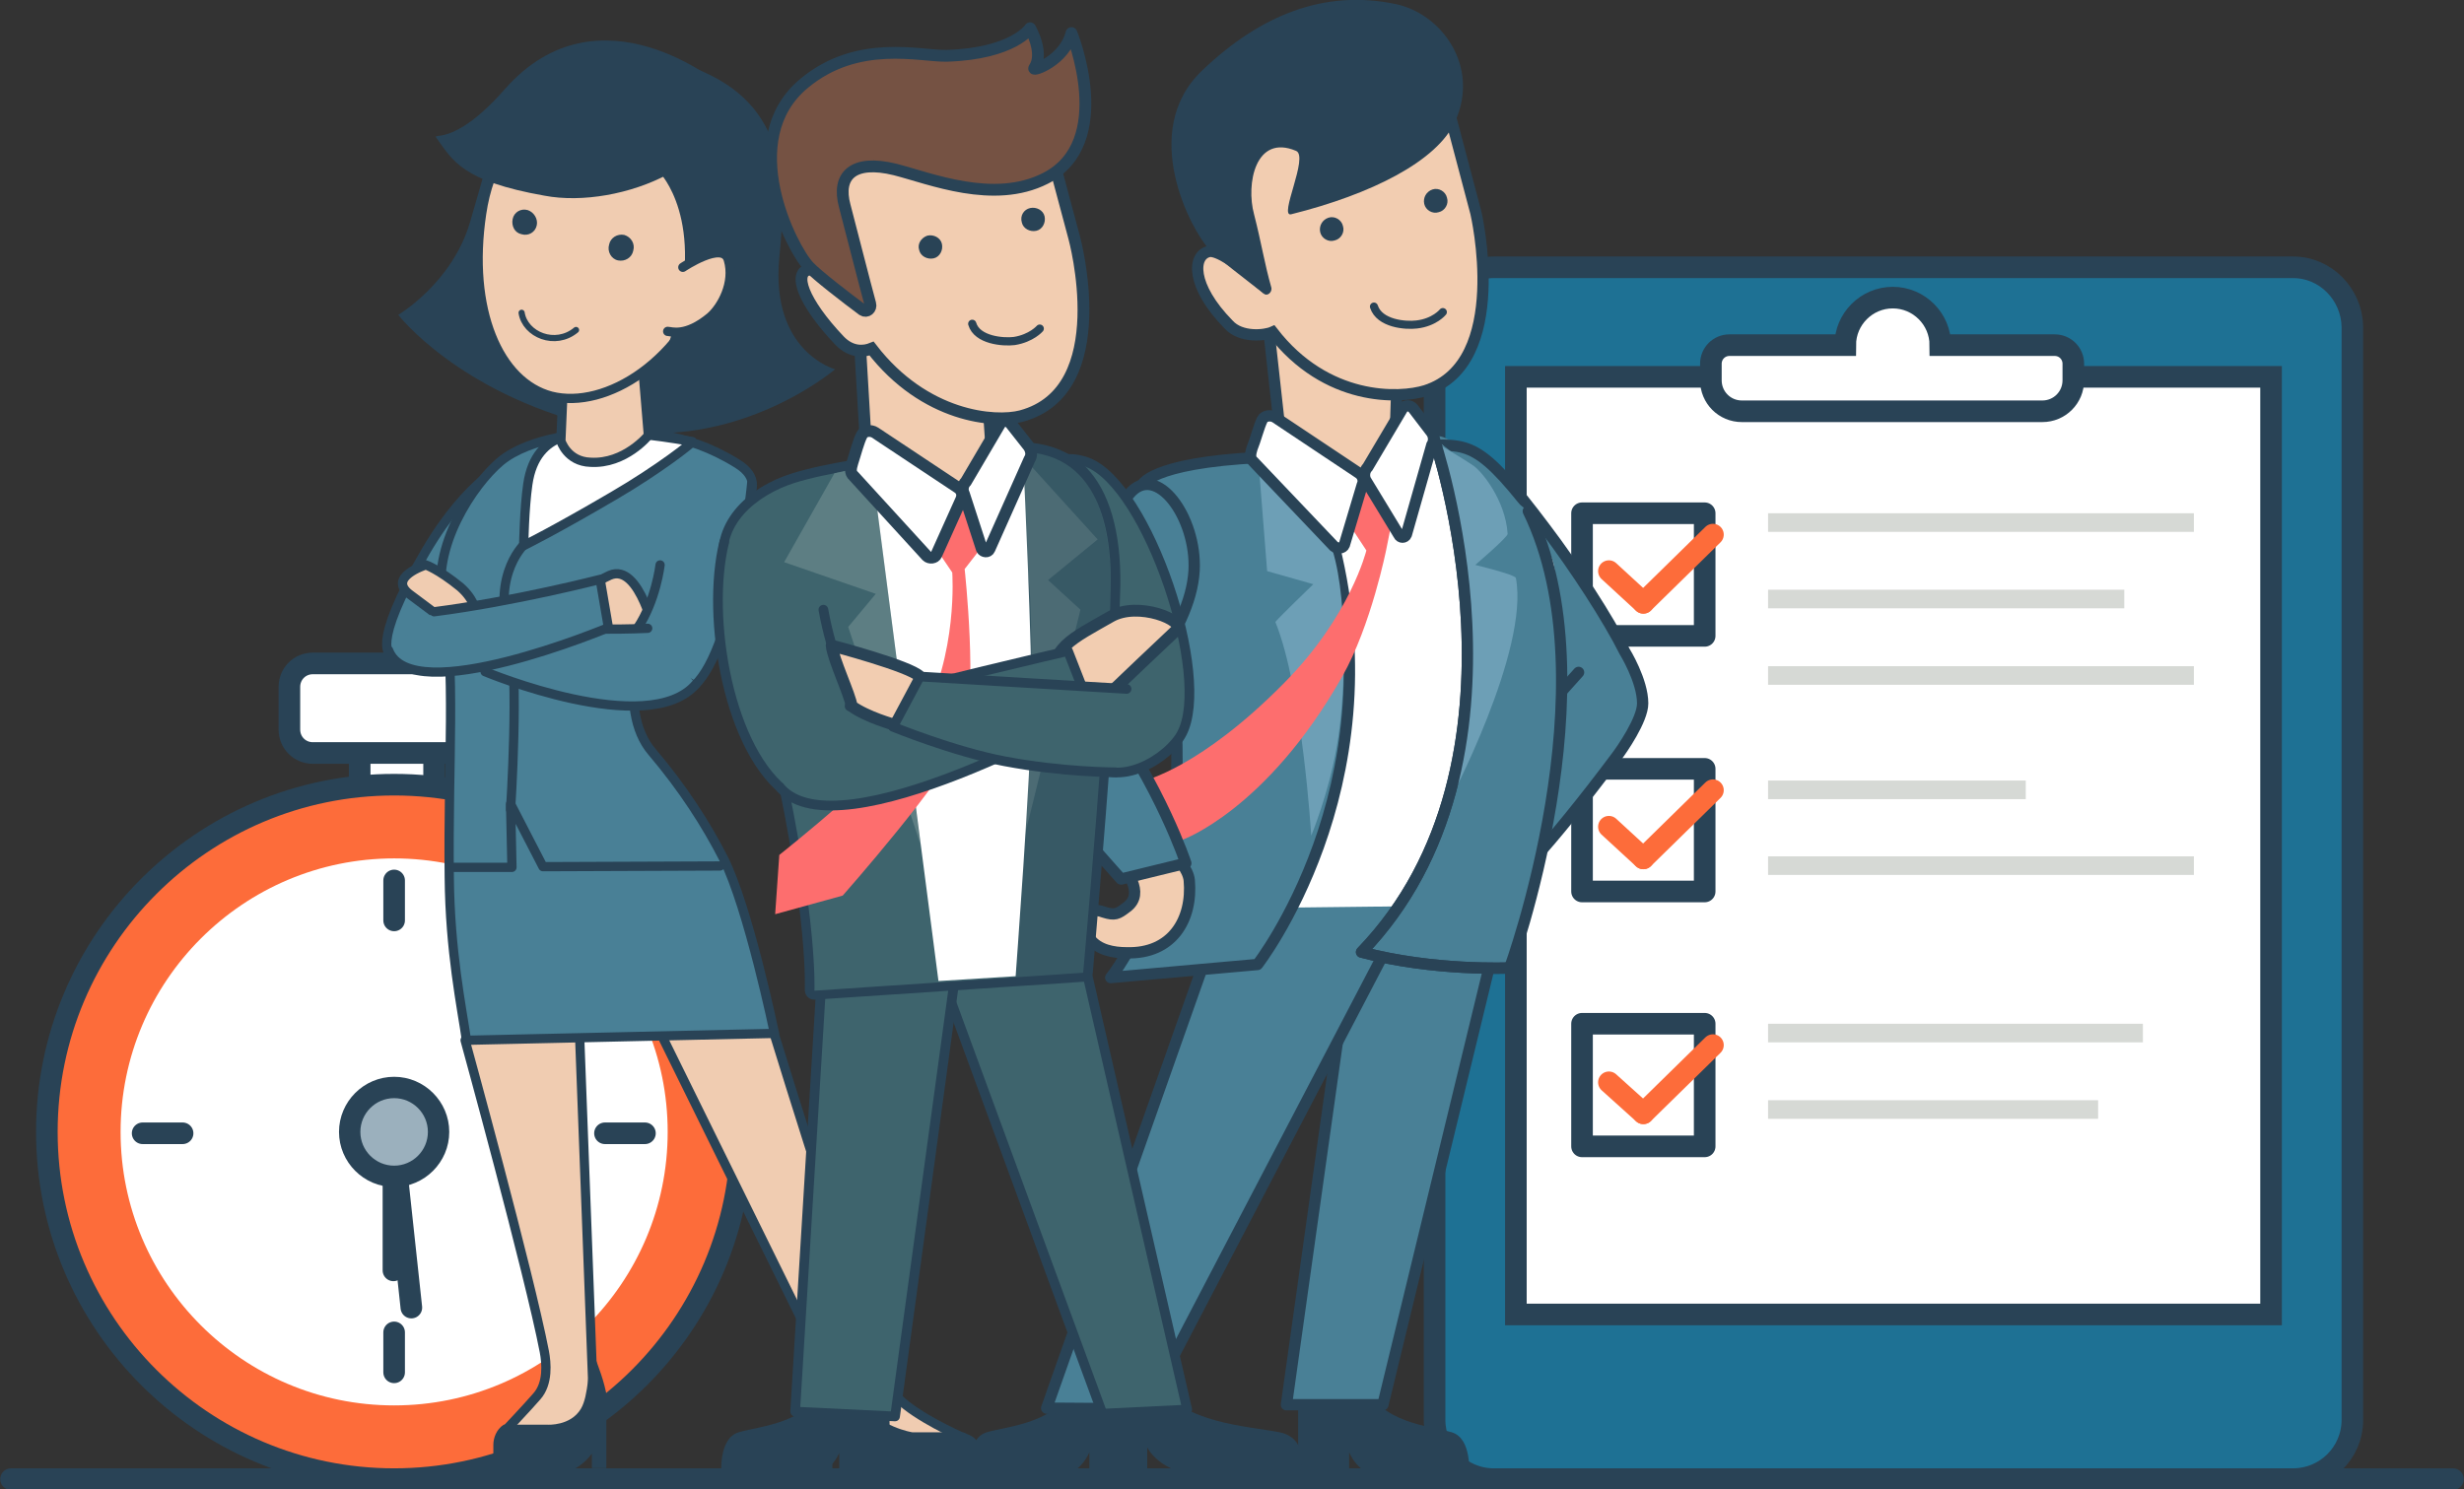 <?xml version="1.0" encoding="utf-8"?>
<!-- Generator: Adobe Illustrator 25.0.0, SVG Export Plug-In . SVG Version: 6.00 Build 0)  -->
<svg version="1.1" id="レイヤー_1" xmlns="http://www.w3.org/2000/svg" xmlns:xlink="http://www.w3.org/1999/xlink" x="0px"
	 y="0px" viewBox="0 0 357.6 216.2" style="enable-background:new 0 0 357.6 216.2;" xml:space="preserve">
<rect x="0" y="0" width="357.6" height="216.2" fill="#333333" stroke="none"/>
<style type="text/css">
	.st0{fill:#1E7194;stroke:#294356;stroke-width:3.135;stroke-miterlimit:10;}
	.st1{fill:#FFFFFF;stroke:#294356;stroke-width:3.135;stroke-miterlimit:10;}
	.st2{fill:#D6D9D5;}
	.st3{fill:#FFFFFF;stroke:#294356;stroke-width:3.135;stroke-linecap:round;stroke-linejoin:round;stroke-miterlimit:10;}
	.st4{fill:none;stroke:#FD6C3A;stroke-width:3.135;stroke-linecap:round;stroke-linejoin:round;stroke-miterlimit:10;}
	.st5{fill:none;stroke:#294356;stroke-width:3.135;stroke-linecap:round;stroke-linejoin:round;stroke-miterlimit:10;}
	.st6{fill:#FD6C3A;stroke:#294356;stroke-width:3.135;stroke-miterlimit:10;}
	.st7{fill:#FFFFFF;}
	.st8{fill:#385B7A;stroke:#294356;stroke-width:3.135;stroke-linecap:round;stroke-linejoin:round;stroke-miterlimit:10;}
	.st9{fill:#9BB0BD;}
	.st10{fill:#294356;}
	.st11{fill:#498096;stroke:#294356;stroke-width:1.343;stroke-linecap:round;stroke-linejoin:round;stroke-miterlimit:10;}
	.st12{fill:#F0CCB1;stroke:#294356;stroke-width:1.343;stroke-linecap:round;stroke-linejoin:round;stroke-miterlimit:10;}
	.st13{fill:#F0CCB1;stroke:#294356;stroke-width:1.343;stroke-miterlimit:10;}
	.st14{fill:none;stroke:#294356;stroke-width:1.343;stroke-linecap:round;stroke-linejoin:round;stroke-miterlimit:10;}
	.st15{fill:#FFFFFF;stroke:#294356;stroke-width:1.343;stroke-linecap:round;stroke-linejoin:round;stroke-miterlimit:10;}
	.st16{fill:none;stroke:#294356;stroke-width:0.895;stroke-linecap:round;stroke-linejoin:round;stroke-miterlimit:10;}
	.st17{fill:#498096;}
	.st18{fill:#498096;stroke:#294356;stroke-width:1.64;stroke-linecap:round;stroke-linejoin:round;stroke-miterlimit:10;}
	.st19{fill:#F2CDB1;stroke:#294356;stroke-width:1.64;stroke-miterlimit:10;}
	.st20{fill:none;stroke:#294356;stroke-width:1.172;stroke-linecap:round;stroke-linejoin:round;stroke-miterlimit:10;}
	.st21{fill:#6D9FB6;}
	.st22{fill:none;stroke:#294356;stroke-width:1.64;stroke-linecap:round;stroke-linejoin:round;stroke-miterlimit:10;}
	.st23{fill:#FD6E6E;}
	.st24{fill:#FFFFFF;stroke:#294356;stroke-width:1.64;stroke-miterlimit:10;}
	.st25{fill:#3E646D;stroke:#294356;stroke-width:1.406;stroke-linecap:round;stroke-linejoin:round;stroke-miterlimit:10;}
	.st26{fill:#3E646D;}
	.st27{fill:#5D7E83;}
	.st28{opacity:0.32;fill:#294356;}
	.st29{fill:#F2CDB1;stroke:#294356;stroke-width:1.712;stroke-linecap:round;stroke-linejoin:round;stroke-miterlimit:10;}
	.st30{fill:#F2CDB1;stroke:#294356;stroke-width:1.712;stroke-miterlimit:10;}
	.st31{fill:#FFFFFF;stroke:#294356;stroke-width:1.712;stroke-miterlimit:10;}
	.st32{fill:#FFFFFF;stroke:#294356;stroke-width:1.712;stroke-miterlimit:10;}
	.st33{fill:#755243;stroke:#294356;stroke-width:1.712;stroke-linecap:round;stroke-linejoin:round;stroke-miterlimit:10;}
	.st34{fill:none;stroke:#294356;stroke-width:1.19;stroke-linecap:round;stroke-linejoin:round;stroke-miterlimit:10;}
</style>
<g>
	<path class="st0" d="M332.8,38.8h-116c-4.7,0-8.6,3.8-8.6,8.6v66.5v54.6v37.6c0,4.7,3.8,8.6,8.6,8.6h116c4.7,0,8.6-3.8,8.6-8.6
		v-37.6v-54.6V47.4C341.3,42.7,337.5,38.8,332.8,38.8z"/>
	<rect x="220" y="54.7" class="st1" width="109.6" height="136.1"/>
	<path class="st1" d="M288.4,50.1h-6.8c0-3.8-3.1-6.9-6.9-6.9c-3.8,0-6.9,3.1-6.9,6.9h-6.8h-10c-1.5,0-2.7,1.2-2.7,2.7v2.4
		c0,2.5,2,4.5,4.5,4.5h43.6c2.5,0,4.5-2,4.5-4.5v-2.4c0-1.5-1.2-2.7-2.7-2.7H288.4z"/>
	<rect x="256.6" y="74.5" class="st2" width="61.8" height="2.7"/>
	<rect x="256.6" y="85.6" class="st2" width="51.7" height="2.7"/>
	<rect x="256.6" y="96.7" class="st2" width="61.8" height="2.7"/>
	<rect x="256.6" y="113.3" class="st2" width="37.4" height="2.7"/>
	<rect x="256.6" y="124.3" class="st2" width="61.8" height="2.7"/>
	<g>
		<path class="st3" d="M229.6,111.6v17.8h17.8v-17.8H229.6z"/>
		<g>
			<g>
				<g>
					<g>
						<g>
							<line class="st4" x1="238.5" y1="124.6" x2="248.6" y2="114.7"/>
						</g>
					</g>
				</g>
			</g>
			<g>
				<g>
					<g>
						<g>
							<line class="st4" x1="238.5" y1="124.6" x2="233.5" y2="120"/>
						</g>
					</g>
				</g>
			</g>
		</g>
	</g>
	<g>
		<path class="st3" d="M229.6,148.6v17.8h17.8v-17.8H229.6z"/>
		<g>
			<g>
				<g>
					<g>
						<g>
							<line class="st4" x1="238.5" y1="161.6" x2="248.6" y2="151.7"/>
						</g>
					</g>
				</g>
			</g>
			<g>
				<g>
					<g>
						<g>
							<line class="st4" x1="238.5" y1="161.6" x2="233.5" y2="157.1"/>
						</g>
					</g>
				</g>
			</g>
		</g>
	</g>
	<rect x="256.6" y="148.6" class="st2" width="54.4" height="2.7"/>
	<rect x="256.6" y="159.7" class="st2" width="47.9" height="2.7"/>
	<g>
		<path class="st3" d="M229.6,74.5v17.8h17.8V74.5H229.6z"/>
		<g>
			<g>
				<g>
					<g>
						<g>
							<line class="st4" x1="238.5" y1="87.5" x2="248.6" y2="77.6"/>
						</g>
					</g>
				</g>
			</g>
			<g>
				<g>
					<g>
						<g>
							<line class="st4" x1="238.5" y1="87.5" x2="233.5" y2="82.9"/>
						</g>
					</g>
				</g>
			</g>
		</g>
	</g>
</g>
<line class="st5" x1="356" y1="214.7" x2="1.6" y2="214.7"/>
<g>
	<polygon class="st1" points="63,125.4 52.2,125.4 52.2,102.5 63,102.5 63,125.4 	"/>
	<path class="st6" d="M107.6,164.3c0,27.8-22.6,50.4-50.4,50.4c-27.8,0-50.4-22.6-50.4-50.4s22.6-50.4,50.4-50.4
		C85,113.9,107.6,136.5,107.6,164.3L107.6,164.3z"/>
	<path class="st1" d="M73.1,105.9c0,1.9-1.5,3.4-3.4,3.4H45.4c-1.9,0-3.4-1.5-3.4-3.4v-6.2c0-1.9,1.5-3.4,3.4-3.4h24.3
		c1.9,0,3.4,1.5,3.4,3.4V105.9L73.1,105.9z"/>
	<path class="st7" d="M96.9,164.3c0,21.9-17.8,39.7-39.7,39.7c-21.9,0-39.7-17.8-39.7-39.7c0-21.9,17.8-39.7,39.7-39.7
		C79.1,124.6,96.9,142.4,96.9,164.3L96.9,164.3z"/>
	<line class="st8" x1="57.2" y1="166.6" x2="59.7" y2="189.8"/>
	<line class="st8" x1="57.1" y1="184.4" x2="57.1" y2="162.5"/>
	<line class="st8" x1="87.8" y1="164.5" x2="93.6" y2="164.5"/>
	<g>
		<path class="st9" d="M57.2,170.7c-3.6,0-6.4-2.9-6.4-6.4c0-3.5,2.9-6.4,6.4-6.4c3.5,0,6.4,2.9,6.4,6.4
			C63.6,167.8,60.7,170.7,57.2,170.7z"/>
		<path class="st10" d="M57.2,159.4c2.7,0,4.9,2.2,4.9,4.9c0,2.7-2.2,4.9-4.9,4.9c-2.7,0-4.9-2.2-4.9-4.9
			C52.3,161.6,54.5,159.4,57.2,159.4 M57.2,156.3c-4.4,0-8,3.6-8,8c0,4.4,3.6,8,8,8c4.4,0,8-3.6,8-8
			C65.2,159.9,61.6,156.3,57.2,156.3L57.2,156.3z"/>
	</g>
	<line class="st8" x1="20.7" y1="164.5" x2="26.5" y2="164.5"/>
	<line class="st8" x1="57.2" y1="127.8" x2="57.2" y2="133.6"/>
	<line class="st8" x1="57.2" y1="193.4" x2="57.2" y2="199.2"/>
</g>
<g>
	<g>
		<g>
			<g>
				<path class="st11" d="M73.9,67.1c0,0-5.8,2.2-12.1,12.9c-8.4,14.3-5,15.1-5,15.1c7.1-3.6,14.4-10.5,17.5-13.9
					c3.2-3.5,7.5-7.1,7.5-7.1"/>
			</g>
			<g>
				<path class="st10" d="M99.7,9.5c0,0-13.6-3.5-21,2.7c-7.4,6.3-7.1,8.7-10.5,20.1c-2.6,8.8-10.4,13.4-10.4,13.4
					s8.6,11.2,28.3,16.1c19.8,4.9,35.1-8.2,35.1-8.2s-9.4-2.5-8.1-16.2C114.3,25.6,114,14.4,99.7,9.5z"/>
				<g>
					<g>
						<path class="st12" d="M82.8,115.4l3.5,92.7l-13.1-0.3c0,0,3.5-3.7,4.7-5.1c1.7-1.9,1.4-4.9,1.1-6.5
							c-2.2-11.4-11.5-45.2-11.5-45.2L82.8,115.4z"/>
						<path class="st10" d="M88.1,202.9c-0.4-2.5-1.3-4.6-1.9-6.3c-1,2-0.7,5.9-1.9,7.9c-1.5,2.5-4.8,2.3-4.8,2.3l-6.4,0
							c-1.1,0.7-1.5,2-1.5,2.9c0,2.7,0,4.4,0,4.4h8.7c0,0,3.3,0,5.6-3.1v2.1H88v-8.6C88.1,203.9,88.2,203.4,88.1,202.9z"/>
						<path class="st12" d="M85,127.9l36,73.1l8.3,10l9.9-2.6c0,0-6.1-2.7-8.8-5.4c-2.6-2.6-18.1-53.1-18.1-53.1L85,127.9z"/>
						<path class="st11" d="M72.6,67c-3.9,3.3-10.1,12.4-8.3,20.5c1.9,8.7,0.7,23.7,0.9,39.8c0.1,10.8,1.8,18.9,2.5,23.7l44.7-1
							c0,0-3.8-18.3-7.4-25.4c-2.5-4.9-5.9-10.2-10.4-15.5c-5.1-6-2.6-19.1,5.3-27.6c4.6-5,13.4-10.3,7.1-14.2
							c-7.7-4.8-14.6-4.6-18.4-4.5C85.2,62.7,76.9,63.4,72.6,67z"/>
						<path class="st13" d="M61.8,82c0,0-5.7,1.8-2.3,4.3c3.4,2.5,8.7,6.6,8.7,6.6s2.9-3.9-1.4-7.7C63.6,82.6,61.8,82,61.8,82z"/>
						<path class="st13" d="M95.2,92.7c0,0-2.3-11.1-6.7-9.2c-4.4,2-3.4,3.7-3.4,3.7l0.9,4.4C86,91.7,95.9,94.8,95.2,92.7z"/>
						<polyline class="st14" points="104.5,125.7 78.8,125.8 74.1,116.7 74.3,125.9 65.4,125.9 						"/>
						<path class="st15" d="M85.2,63.1c0,0-7.4-1.2-8.6,7.2c-0.5,3.4-0.6,8.9-0.6,8.9s4.3-2.1,13-7.2c6.7-3.9,11.6-7.8,11.5-7.9
							C87.9,61.9,85.2,63.1,85.2,63.1z"/>
						<path class="st13" d="M92.4,42.7l1.7,20.5c0,0-3.4,4.2-8.4,3.9C82.3,67,81.4,64,81.4,64l0.8-18.7L92.4,42.7z"/>
						<path class="st13" d="M103.6,39.1C99.3,52.5,87.9,59.5,80,57.5C72.4,55.5,67.8,45,69.9,31C72,16.7,83.3,12.1,92,14.3
							C100.8,16.4,108.4,24.4,103.6,39.1z"/>
						<path class="st10" d="M91.9,36.4c-0.2,1-1.2,1.6-2.2,1.4c-1-0.2-1.6-1.3-1.3-2.3c0.2-1,1.2-1.6,2.2-1.4
							C91.6,34.4,92.2,35.4,91.9,36.4z"/>
						<path class="st10" d="M77.9,32.7c-0.2,1-1.2,1.6-2.2,1.3c-1-0.2-1.5-1.2-1.3-2.2c0.2-1,1.2-1.6,2.2-1.3
							C77.5,30.8,78.1,31.8,77.9,32.7z"/>
						<path class="st14" d="M76.3,78.8c0,0-5,4.3-2.4,13.5c1.5,5.3,0.2,25.2,0.2,25.2"/>
						<path class="st10" d="M118.8,195.6l0.4,0c1.3,1.9,3,4.7,5.3,7.6c3.2,4,7.9,4.7,7.9,4.7h7.4c0.3,0.1,0.6,0.3,0.9,0.4
							c2.1,0.9,1.9,4,1.9,4c0,1.1,0,1.6,0,1.6h-12.4c-1.1,0-3.6-0.8-4.9-2.8l-4.5-4.9v7.7h-1.7l-1.6-14.5
							C117.6,198.2,117.8,195.6,118.8,195.6z"/>
					</g>
				</g>
				<path class="st10" d="M104.7,12.4c0,0-17.7-15-31.4,0.5c-7.7,8.8-10.8,6.1-9.9,7.2c2.3,3.2,3.7,6.2,15.6,8.3
					C90,30.5,107.4,23.3,104.7,12.4z"/>
			</g>
			<path class="st10" d="M95.7,25c0,0,6.9,6.9,1.9,23.1c-0.9,3.1-1,3.2-4.6,5.7c0.1,3.4,0.2,6.4,0.5,8.2c7.1,2.5,21.5-5.2,21.5-5.2
				s-12-17.9-7.2-38.8C109.7,9.5,95.7,25,95.7,25z"/>
			<path class="st12" d="M99.1,38.8c0,0,5.8-3.9,6.6-1.1c1,3.4-1,6.9-2.6,8.3c-3.6,3-5.7,2.1-6.2,2.1"/>
			<g>
				<path class="st11" d="M109.1,70.1c0,0-2.2,23.7-8.3,29.4c0,0-7.8-3.7-8.3-8.3c2.7-4,3.3-9.2,3.3-9.2"/>
			</g>
			<path class="st16" d="M83.6,47.9c-3,2.5-7.4,0.7-7.9-2.5"/>
		</g>
		<path class="st11" d="M94,91.2c-10.8,0.5-21.7-0.7-21.7-0.7l-1.9,7c0,0,23.7,9.9,30.6,1.8"/>
		<path class="st11" d="M63,88.8c11.7-1.5,24.1-4.7,24.1-4.7l1.2,7c0,0-28.6,12-31.9,3.3"/>
	</g>
	<g>
		<g>
			<path class="st17" d="M208.7,63.4c0,0,15.6,47.2-11.2,74.8c10.5,2.8,21.1,2.3,21.1,2.3s11.5-46.4,4.4-63.8
				c-1-2.5-2.6-6.4-5.2-7.9C213.8,66.5,209.6,62.8,208.7,63.4z"/>
			<g>
				<g>
					<path class="st18" d="M223.7,111.6c-10.4-11.2-25.4-26.4-28.6-40c-1-4.1,8.1-6.8,10.9-6.9c7.3-0.2,8.5-1,18.2,11.9
						c4.4,5.8,9.2,13.2,11.6,18c0,0,2.6,4.2,2.6,7.5c0,2.4-3.1,6.8-3.7,7.6c-10.2,13.7-16.3,19.5-16.3,19.5l-8.3-10.3
						c0,0,7.4-8.4,19-21.3"/>
				</g>
				<path class="st10" d="M188.4,199.8v14.3h7.4v-3.3c0,0,1.3,3.3,4.3,3.3c4.2,0,13.1,0,13.1,0s0.5-5.3-2.5-6.2
					c-3-0.9-10.6-1.3-12.6-7.1c-2-5.8-2-5.8-2-5.8L188.4,199.8z"/>
				<path class="st10" d="M165.5,199.8v14.3h-7.4v-3.3c0,0-1.3,3.3-4.3,3.3c-4.2,0-13.1,0-13.1,0s-0.5-5.3,2.5-6.2
					c3-0.9,10.6-1.3,12.6-7.1c2-5.8,2-5.8,2-5.8L165.5,199.8z"/>
				<polygon class="st18" points="197,130.5 186.7,203.9 200.7,203.9 217.5,134.7 				"/>
				<polygon class="st18" points="206.1,128.3 166.3,204.5 151.9,204.4 179.2,127.1 				"/>
				<path class="st7" d="M205.3,63.5c0,0-22.2,1.5-31.8,4.5c-5.4,1.7-9.2,6.8-7.4,13.8c2.8,10.5,3.8,18.9,5.5,26.6
					c5.3,24,1.8,23.5,1.8,23.5l43.4-0.5c4-12.7,10.7-33.3,8.8-48.9c-0.5-3.7-4.1-6-11.8-12.7C210.8,67.4,210.5,63.2,205.3,63.5z"/>
				<path class="st19" d="M203.3,38.3l-0.9,27.9c0,0,2,3.8-5,4c-5,0.1-11.1-2.8-11.1-2.8l-2.8-25.3L203.3,38.3z"/>
				<g>
					<path class="st19" d="M175.5,36.5c1.2-0.2,4.1,1.8,6.1,3.5c-2.5-6.7-5.6-15.1-5.6-15.1s8.2-9.1,12.9-10.2
						c4.4-1.1,19.4-6.1,19.4-6.1l5.9,22.3c0,0,5.1,21.8-7.3,25.8c-3.8,1.2-14.4,1.6-22.2-8.5c-1.1,0.5-4.6,0.9-6.4-1.1
						C172.8,41.5,173,37,175.5,36.5z"/>
					<path class="st10" d="M187.4,31.1c-1.9,0.5,2.6-8.4,0.7-9.2c-5.9-2.5-7.3,4.8-6.1,9.2c1.1,4.3,1.5,7.1,2.5,10.6
						c0.2,0.7-0.6,1.4-1.1,0.9c-2.3-1.8-6.8-5.2-7.9-6.4c-2.5-2.6-10.4-17.1-1-26c8.4-8,17.7-11.8,28.1-9.6c6.6,1.4,12.2,9,8.6,17
						C208.6,23.4,199,28.2,187.4,31.1z"/>
					<path class="st10" d="M206.7,29.6c0.2,0.9,1.2,1.5,2.1,1.2c0.9-0.2,1.5-1.2,1.2-2.1c-0.2-0.9-1.2-1.5-2.1-1.2
						C207,27.8,206.5,28.7,206.7,29.6z"/>
					<path class="st10" d="M191.6,33.7c0.2,0.9,1.2,1.5,2.1,1.2c0.9-0.2,1.5-1.2,1.2-2.1c-0.2-0.9-1.2-1.5-2.1-1.2
						C191.9,31.9,191.4,32.8,191.6,33.7z"/>
					<path class="st20" d="M209.4,45.3c0,0-1.2,1.5-3.8,1.8c-1.6,0.2-5.4-0.1-6.2-2.6"/>
				</g>
			</g>
			<path class="st18" d="M165.7,70.5c0,0,0.9-3.3,17.2-4.1c7.5-3,9.7,8.7,10.7,12.8c8.8,35.3-11.1,60.8-11.1,60.8l-21.3,1.9
				c0,0,14.2-17.4,8.1-46.4C165.2,76.2,165.7,70.5,165.7,70.5z"/>
			<path class="st21" d="M182.5,65.2l1.4,17.7l6.7,1.9c0,0-5.6,5.4-5.5,5.5c3.9,9.6,5.2,31,5.2,31s2.5-6,3.7-12.9
				c1.4-7.7,1.7-23.1-1.1-29.9C189.8,71,182.5,65.2,182.5,65.2z"/>
			<g>
				<path class="st18" d="M143.4,100c-0.2-2.7,1.5-5,3.1-7c5.1-6.3,10.7-13.2,17.4-21.3c3.9-4.7,9.8,3.4,9.4,11.1
					c-0.5,9.1-9.8,19.5-19.5,28"/>
			</g>
			<path class="st18" d="M208.1,63.6c0,0,16.2,46.9-10.5,74.6c10.5,2.8,21.5,2.3,21.5,2.3s15-41.1,2.7-66.3"/>
			<path class="st21" d="M208.8,64.5c0,0,3.6,2.1,4.9,3c1.3,0.8,4.8,5.1,5.1,10c0,0.5-4.7,4.5-4.7,4.5s5.8,1.4,5.9,1.9
				c2,10.5-9.8,32.7-9.8,32.7s2.6-13.9,2.7-21.9C213.1,79.7,208.8,64.5,208.8,64.5z"/>
			<path class="st22" d="M208.1,63.6c0,0,16.2,46.9-10.5,74.6c10.5,2.8,21.5,2.3,21.5,2.3"/>
		</g>
		<g>
			<path class="st23" d="M159.4,124.7l12.2-2.8c0,0,12.2-4.3,23.2-23.7c4.2-7.4,6.4-18.5,6.4-18.5l0.7-3.5l-2.3-6.8l-5.5,4.1
				l4.2,6.4c0,0-2.3,9.5-11.9,19.2c-12.1,12.3-20.3,14.2-20.3,14.2L159.4,124.7z"/>
			<path class="st19" d="M163.5,131.7c-1.3,1-1.7,1.2-3.3,0.7c-2.6-1-4.2,1.1-2,3.9c1.2,1.6,3.4,2,5.3,2c6.6,0.2,9.6-4.8,9.1-10.5
				c-0.3-3.2-6.2-7-6.2-7l-3.4,5.1C163,125.9,166.4,129.6,163.5,131.7z"/>
			<path class="st18" d="M159.8,102.3c8.7,12,12.3,23,12.3,23l-9.4,2.3c0,0-3.4-3.7-13.8-15.9c-2.9-3.4-7.9-9.9-4.4-16"/>
			<path class="st24" d="M183.2,60.9c0.3-0.6,1.3-0.7,1.9-0.3l12,8c0.7,0.4,0.9,1.2,0.6,1.8l-2.6,8.7c-0.2,0.5-1,0.6-1.5,0.2
				L181.9,67c-0.6-0.5-0.4-1.2-0.2-1.9C182.2,63.9,182.7,61.9,183.2,60.9z"/>
			<path class="st24" d="M205.1,59.3c-0.4-0.5-1.1-0.5-1.5-0.1l-5.1,8.6c-0.5,0.5-0.6,1.3-0.3,1.9l4.8,7.9c0.2,0.5,0.9,0.5,1.1,0
				l3.7-13c0.4-0.6,0.3-1.4-0.1-1.9L205.1,59.3z"/>
		</g>
	</g>
	<g>
		<g>
			<path class="st25" d="M171.5,106.5c4.4-8.2-4.9-36.1-13.7-39.4c-3.9-1.4-6.8,0.4-7.4,3c-1.5,6,4.9,38.1,7.1,40.2
				C162.4,114.9,169.8,109.8,171.5,106.5z"/>
		</g>
		<path class="st10" d="M159.4,200v14.1h7.1v-4c0,0,1.9,4,8.3,4c6.4,0,13.9,0,13.9,0s1.5-5.3-3-6.2c-4.5-0.9-14.3-1.3-17.3-7
			c-3-5.7-3-5.7-3-5.7L159.4,200z"/>
		<polygon class="st25" points="134.8,136.6 160,205.2 172.3,204.6 156.8,137.1 		"/>
		<path class="st10" d="M129.1,200v14.1h-7.3v-3.2c0,0-1.3,3.2-4.2,3.2c-4.2,0-12.9,0-12.9,0s-0.5-5.3,2.5-6.2
			c3-0.9,10.4-1.3,12.4-7c2-5.7,2-5.7,2-5.7L129.1,200z"/>
		<polygon class="st25" points="139.1,138.1 129.9,205.6 115.4,204.9 119.6,136.2 		"/>
		<g>
			<g>
				<path class="st26" d="M118.3,144.4c-0.2,0-0.4-0.1-0.5-0.2c-0.1-0.1-0.2-0.3-0.2-0.5c0-0.1,0.5-10.4-4.6-33.7
					c-0.9-4.2-2.4-9-3.9-14.1c-1.2-4-2.5-8.2-3.7-12.8c-1.8-6.8,3.7-11.8,9.9-13.7c9.5-3,30.6-4.4,31.5-4.4c0.4,0,0.9,0,1.3,0
					c3.7,0,6.8,1.2,9.1,3.5c3.3,3.3,4.9,9.1,4.8,16.7c-0.2,13.9-3.9,55.7-4,56.1c0,0.3-0.3,0.6-0.7,0.6
					C157.3,141.8,118.3,144.4,118.3,144.4z"/>
				<g>
					<path class="st10" d="M148,65.6c12.5,0,13.3,13.6,13.2,19.5c-0.2,14-4,56.1-4,56.1l-39,2.6c0,0,0.5-10.2-4.7-33.9
						c-1.7-7.6-4.8-16.5-7.6-26.9c-1.8-6.8,4.1-11.2,9.4-12.9c9.5-3,31.4-4.4,31.4-4.4C147.2,65.7,147.7,65.6,148,65.6 M148,64.2
						c-0.4,0-0.9,0-1.3,0c-0.9,0.1-22.1,1.5-31.7,4.5c-6.5,2-12.3,7.3-10.4,14.6c1.2,4.5,2.5,8.7,3.7,12.8c1.5,5.1,2.9,9.8,3.9,14
						c5.1,23.2,4.6,33.4,4.6,33.5c0,0.4,0.1,0.8,0.4,1.1c0.3,0.3,0.6,0.4,1,0.4c0,0,0.1,0,0.1,0l39-2.6c0.7,0,1.2-0.6,1.3-1.3
						c0-0.4,3.7-42.2,4-56.2c0.1-7.8-1.6-13.7-5-17.2C155.2,65.5,152,64.2,148,64.2L148,64.2z"/>
				</g>
			</g>
		</g>
		<polygon class="st27" points="126.5,67.5 121.1,68.7 113.8,81.6 127.1,86.2 123.1,91 133.6,122.6 		"/>
		<path class="st27" d="M142,65.8l5.6-0.4l11.7,12.9l-7.2,5.9l4.7,4.3l-8.6,34.9l1.4-22.3c0,0,0.4-14.4-0.6-19
			C146.4,70,142,65.8,142,65.8z"/>
		<path class="st28" d="M147.3,142.9l10.8-0.7c0,0,2.8-41.9,3.1-56c0.1-6-0.4-21.8-14.1-20.9l-5.2,0.4c2.9,2.9,7.2,11.2,7.5,25.1
			C149.8,110.3,147.9,133,147.3,142.9z"/>
		<path class="st29" d="M161.2,89.5c4-2.3,10.9,0.6,9.6,1.9c-6,5.7-5.1,4.8-7.8,7.4c-1.7,1.7-7,6.7-9.4,0.2
			C151.8,94.3,155.8,92.6,161.2,89.5z"/>
		<path class="st7" d="M149.7,102.7c0.1-8.5-1.1-33.9-1.1-33.9l-21.6,2.7l9.2,70.9l11.2-0.7C147.4,141.6,149.6,112.5,149.7,102.7z"
			/>
		<path class="st30" d="M142.4,43.2l1.6,23.6c0,0,1.9,5.3-5,5.5c-4.9,0.1-13.1-3.8-13.1-3.8l-1.3-22L142.4,43.2z"/>
		<g>
			<path class="st23" d="M112.5,132.7l9.8-2.7c0,0,15.3-17.3,17.5-23.2c2.2-5.9,0.2-24.2,0.2-24.2l3.5-4.5l-4.9-7.4l-5,5.6l4.6,6.8
				c0,0,0.9,11.9-4.6,21.7c-3,5.4-20.5,19.3-20.5,19.3L112.5,132.7z"/>
			<path class="st31" d="M125.1,63.1c0.3-0.6,1.3-0.7,1.9-0.3l11.9,7.9c0.7,0.4,0.9,1.1,0.6,1.8l-3.6,8c-0.2,0.5-1,0.6-1.4,0.2
				l-10.6-11.6c-0.6-0.5-0.4-1.2-0.2-1.9C124.1,66,124.6,64,125.1,63.1z"/>
			<path class="st32" d="M146.7,61.5c-0.4-0.5-1.1-0.5-1.5-0.1l-5,8.5c-0.5,0.5-0.6,1.2-0.3,1.8l2.6,8c0.2,0.4,0.9,0.5,1.1,0l5.8-13
				c0.4-0.6,0.3-1.3-0.1-1.9L146.7,61.5z"/>
		</g>
		<g>
			<path class="st30" d="M117.5,39.1c1.2-0.2,4,1.8,6,3.4c-2.5-6.6-5.6-14.9-5.6-14.9s11.4-8.9,16-10c4.3-1.1,17.8,1.2,17.8,1.2
				l4.2,15.7c0,0,6.1,22.2-7.7,25.9c-3.8,1-14,0.2-21.7-9.8c-1,0.4-2.9,0.7-4.7-1.2C116.5,43.8,115,39.5,117.5,39.1z"/>
			<path class="st33" d="M155.5,4.8c0,0,6.5,15.9-3.8,21.1c-7.5,3.8-16.7,0-21.8-1.3c-6.1-1.5-8.5,0.9-7.3,5.3
				c1.1,4.2,2.8,10.9,3.7,14.2c0.2,0.7-0.5,1.3-1.1,0.9c-2.3-1.7-6.7-5.1-7.8-6.3c-2.5-2.6-10.6-18.4-0.7-26.6
				c7.8-6.5,16.9-3.9,20.7-4c9.7-0.3,12.1-4,12.1-4s2.1,3.6,0.6,5.8C149.8,10.4,154.5,8.8,155.5,4.8z"/>
			<path class="st10" d="M148.3,32.3c0.2,0.9,1.2,1.4,2.1,1.2c0.9-0.2,1.4-1.2,1.2-2.1c-0.2-0.9-1.2-1.4-2.1-1.2
				C148.6,30.4,148,31.3,148.3,32.3z"/>
			<path class="st10" d="M133.4,36.3c0.2,0.9,1.2,1.4,2.1,1.2c0.9-0.2,1.4-1.2,1.2-2.1c-0.2-0.9-1.2-1.4-2.1-1.2
				C133.7,34.5,133.1,35.4,133.4,36.3z"/>
			<path class="st34" d="M150.9,47.7c0,0-1.2,1.4-3.7,1.8c-1.6,0.2-5.4-0.1-6.1-2.5"/>
		</g>
		<g>
			<path class="st25" d="M119.5,88.5c1.3,7.2,3.2,9.8,4.5,14.7l-9.5,12.1c-8.7-6-12.1-25.6-9.4-36.6"/>
			<path class="st25" d="M123.3,102.5c8.3-2.6,31.7-8,31.7-8l3.4,8.7c0,0-36.6,20.8-45.1,11.2"/>
			<path class="st29" d="M120.7,93.7c0,0,11.4,3,12.8,4.5c1.4,1.5-3.7,7-3.7,7s-4-1.1-6.2-2.7C123.4,100.9,120.9,95.7,120.7,93.7z"
				/>
		</g>
	</g>
	<path class="st25" d="M163.5,100l-30-1.8l-3.9,7.3c0,0,8.8,3.6,16.2,5c8.4,1.6,16.1,1.6,16.1,1.6"/>
</g>
</svg>

